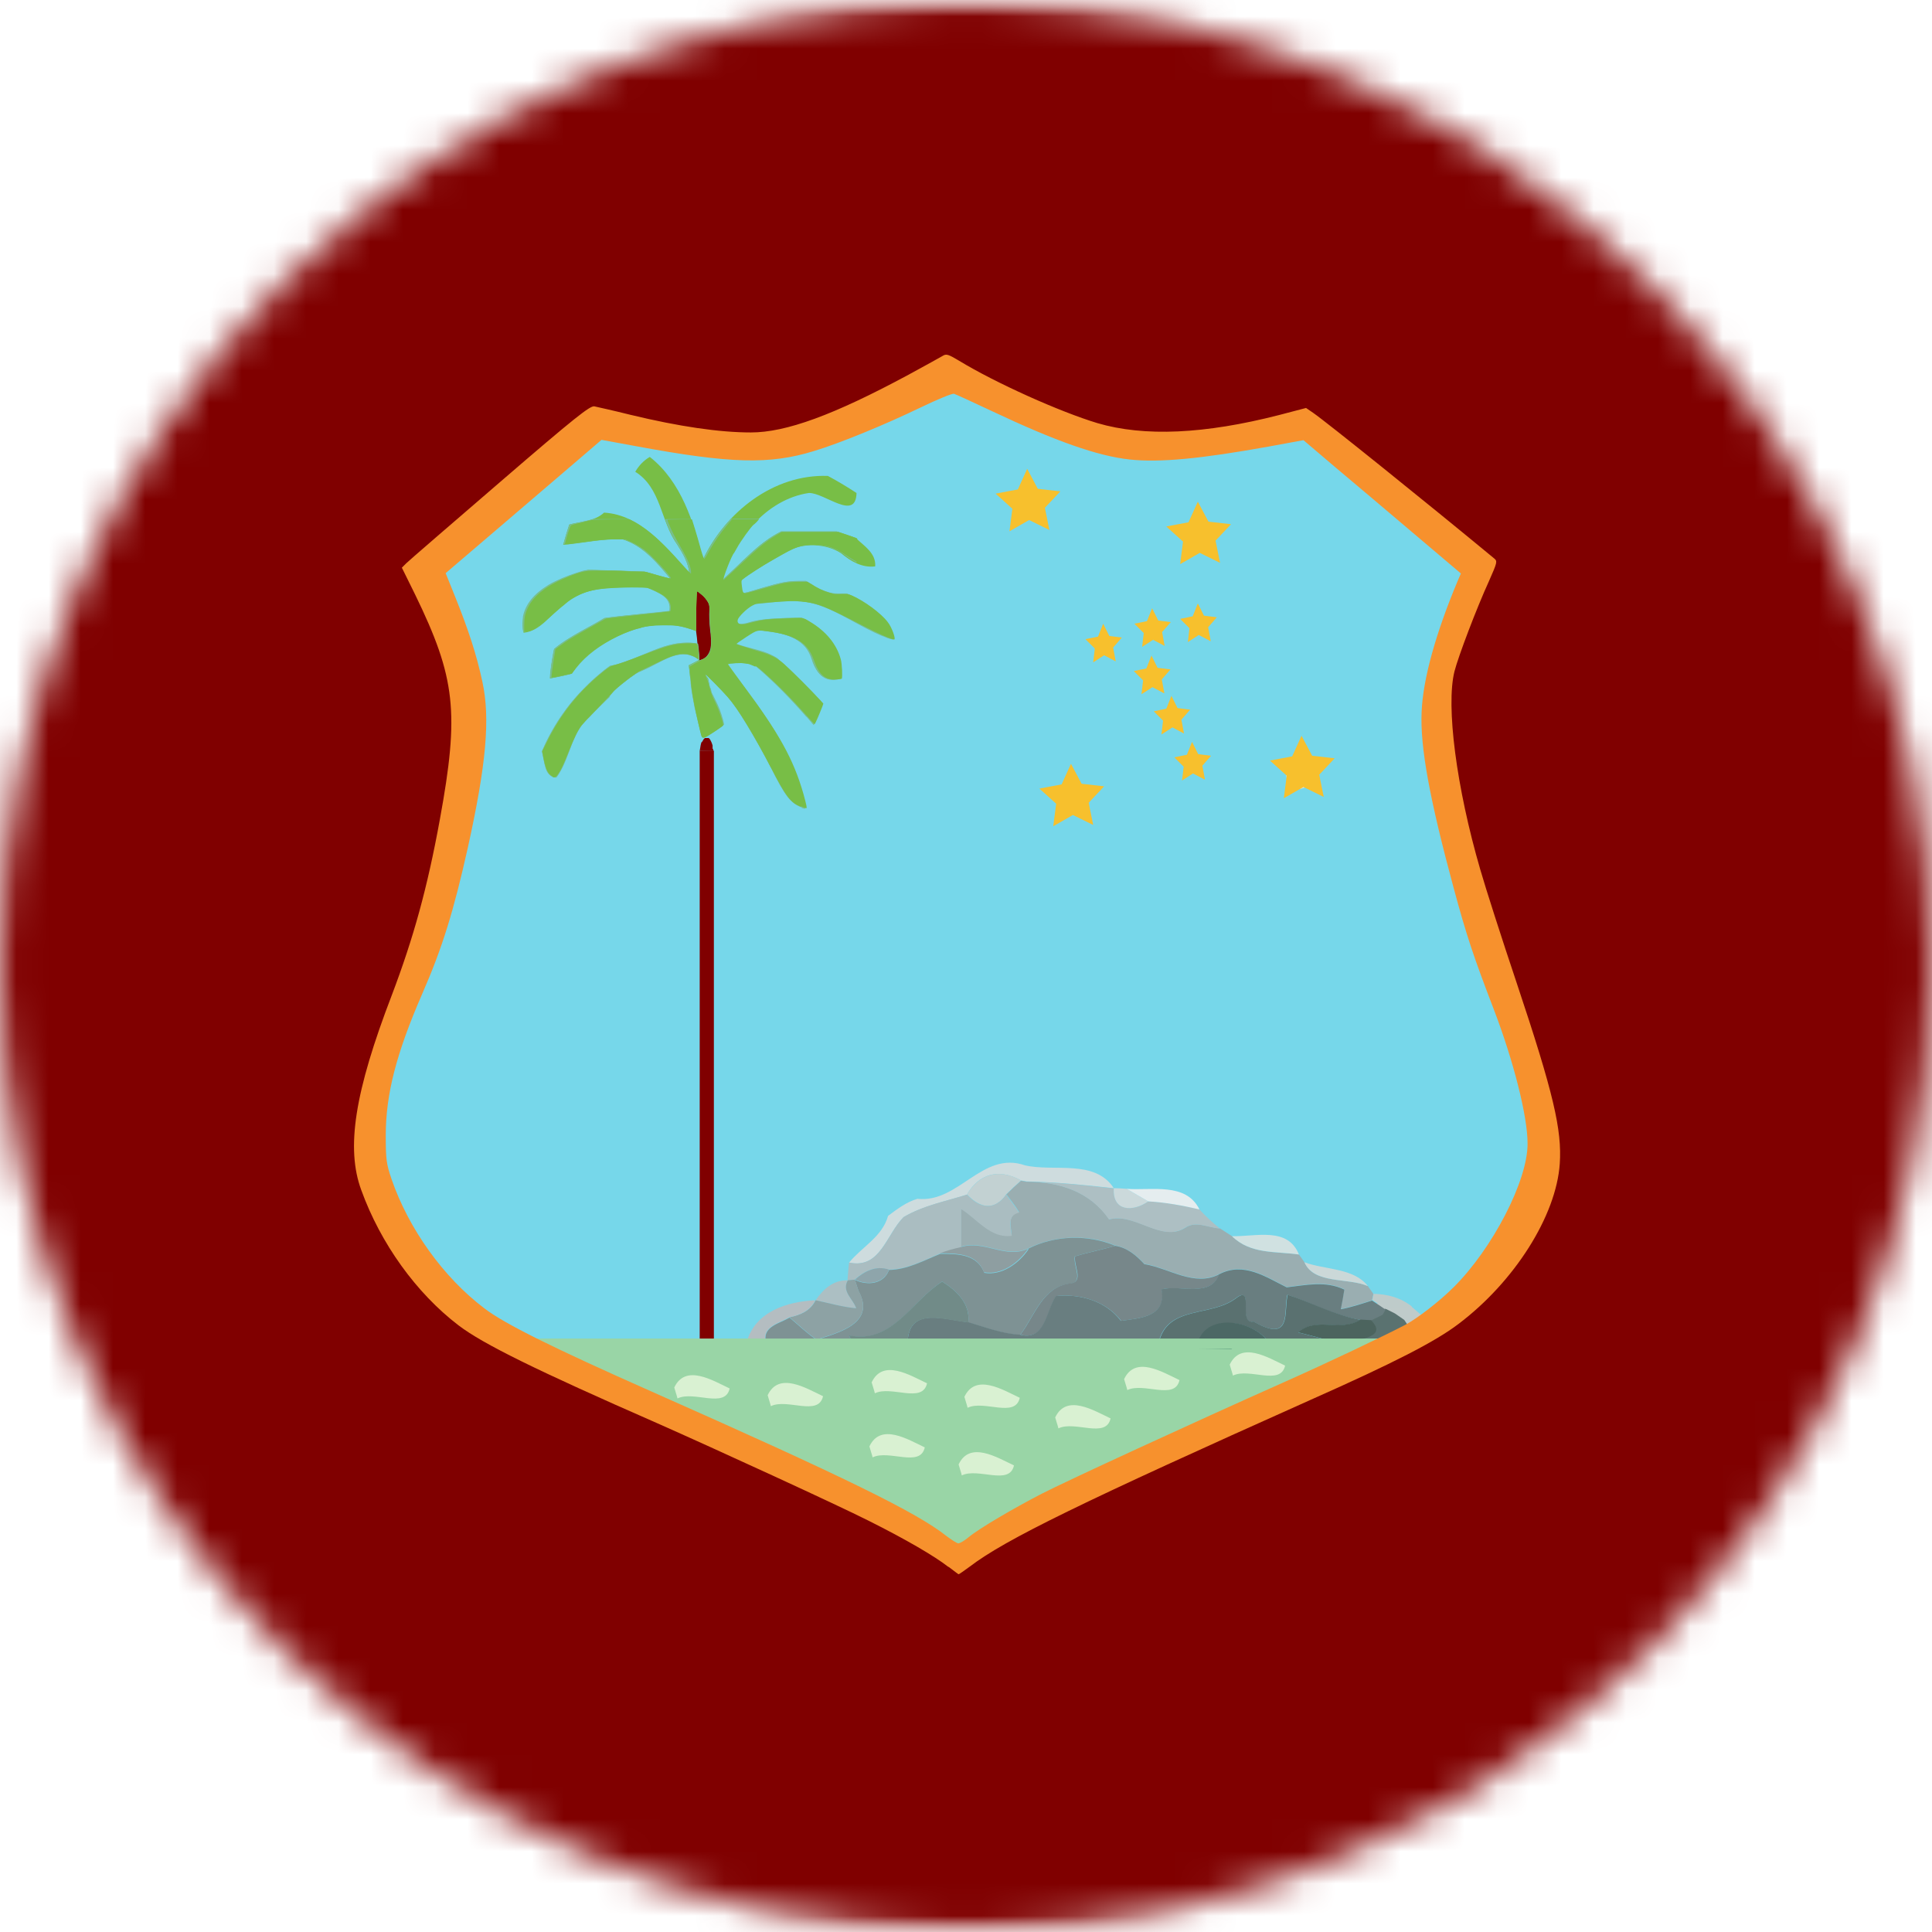 <svg width="60" height="60" viewBox="0 0 60 60" fill="none" xmlns="http://www.w3.org/2000/svg">
<mask id="mask0_13628_11167" style="mask-type:luminance" maskUnits="userSpaceOnUse" x="0" y="0" width="60" height="60">
<path d="M30 60C46.569 60 60 46.569 60 30C60 13.431 46.569 0 30 0C13.431 0 0 13.431 0 30C0 46.569 13.431 60 30 60Z" fill="white"/>
</mask>
<g mask="url(#mask0_13628_11167)">
<mask id="mask1_13628_11167" style="mask-type:luminance" maskUnits="userSpaceOnUse" x="-10" y="0" width="80" height="60">
<path d="M70 0H-10V60H70V0Z" fill="white"/>
</mask>
<g mask="url(#mask1_13628_11167)">
<path fill-rule="evenodd" clip-rule="evenodd" d="M-10 0H70V66H-10V0Z" fill="#800000"/>
<path d="M15.88 41.39L12.15 37.55L11.7 33.48L13.28 28.62L14.3 25L14.41 22.97L14.18 21.16L13.62 19.35L13.39 17.65L15.42 15.62L18.47 13.02L20.84 13.58L23.67 13.81L26.16 13.13L29.44 11.66L30.46 12L35.21 13.7L38.49 13.59L40.64 12.91L45.5 17.32L46.06 17.66L44.82 20.71L44.48 22.74L45.61 27.37L47.31 32.68L48.1 35.62L47.31 37.88L44.71 41.04L43.58 41.83L16.23 42.06L15.89 41.38L15.88 41.39Z" fill="#76D7EA"/>
<path d="M30.18 48.28L33.86 46.2L36.66 44.92L40.26 43.48L42.74 42.12L44.1 41.64L16.77 41.8L19.73 43.16L23.49 44.76L28.92 47.56L30.2 48.28H30.18Z" fill="#99D5A6"/>
<path d="M16.55 41.34H15.5L12.52 38.58L12.64 37.68L14.52 37.72L16.55 41.33V41.34Z" fill="#76D7EA"/>
<path d="M43.79 40.54L44.21 40.9L42.93 41.6L42.82 41.57H42.35L42.48 40.59L42.99 40.4L43.78 40.53L43.79 40.54Z" fill="#BFCBCA"/>
<path d="M43.02 40.64L43.32 40.79L43.61 40.99L43.77 41.23L43.14 41.53L42.91 41.57H42.24L42.26 41.13L42.5 40.78L43.01 40.65L43.02 40.64Z" fill="#5A7270"/>
<path d="M19.73 14.65C19.84 14.46 19.99 14.3 20.18 14.19C21.16 14.96 21.55 16.23 21.83 17.38C22.52 15.92 24.01 14.72 25.71 14.78C26.01 14.94 26.31 15.12 26.6 15.31C26.58 16.2 25.61 15.3 25.12 15.31C23.78 15.51 22.79 16.77 22.43 18.02C23.02 17.5 23.53 16.87 24.25 16.51H25.98C26.18 16.57 26.38 16.63 26.58 16.71C26.84 16.96 27.21 17.18 27.18 17.59C26.77 17.64 26.42 17.43 26.12 17.18C25.66 16.88 24.93 16.84 24.45 17.13C23.97 17.41 23.47 17.67 23.03 18.01C22.73 18.27 22.52 18.63 22.38 19C22.73 18.81 23.09 18.51 23.51 18.73C23.16 18.8 22.42 19.52 23.19 19.37C23.27 19.42 23.42 19.51 23.5 19.56C23.27 19.7 23.05 19.84 22.83 20C23.27 20.18 23.78 20.2 24.17 20.48C23.93 20.57 23.7 20.64 23.45 20.7L23.28 20.63C23.09 20.56 21.47 20.48 21.99 21.07C22.01 21.16 22.04 21.34 22.06 21.43C21.97 21.77 22.52 22.7 21.87 22.48C21.93 21.93 21.68 21.47 21.43 21.02C21.42 20.93 21.4 20.75 21.39 20.66C21.47 20.62 21.62 20.54 21.7 20.5C22.35 20.36 21.96 19.51 22.03 19.01C22.09 18.69 21.87 18.5 21.63 18.34C21.63 18.65 21.63 19.28 21.62 19.6C20.61 19.17 19.58 19.48 18.7 20.01C18.33 20.25 17.98 20.53 17.76 20.92C17.53 20.98 17.31 21.03 17.08 21.07C17.1 20.76 17.15 20.46 17.21 20.16C17.68 19.76 18.25 19.52 18.78 19.2C19.45 19.1 20.13 19.06 20.8 18.98C20.88 18.54 20.42 18.4 20.1 18.25C19.24 18.25 18.18 18.14 17.5 18.8C17.09 19.08 16.79 19.6 16.26 19.65C16.04 18.48 17.32 17.94 18.26 17.7C18.84 17.72 19.42 17.73 20.01 17.75C20.28 17.82 20.54 17.91 20.82 17.97C20.41 17.47 19.97 16.95 19.34 16.75C18.72 16.72 18.11 16.87 17.49 16.92C17.55 16.71 17.61 16.5 17.68 16.29C18.05 16.19 18.47 16.19 18.76 15.92C19.91 15.99 20.69 17 21.41 17.81C21.38 17.48 21.21 17.19 21.03 16.91C20.51 16.19 20.54 15.14 19.71 14.64L19.73 14.65Z" fill="#78BE46"/>
<path d="M21.64 18.35C21.87 18.51 22.1 18.7 22.04 19.02C21.97 19.52 22.37 20.37 21.71 20.51C21.71 20.33 21.69 20.16 21.66 19.99C21.65 19.87 21.64 19.74 21.62 19.62C21.62 19.31 21.62 18.68 21.63 18.36L21.64 18.35Z" fill="#800000"/>
<path d="M23.15 19.38C23.71 19.17 24.31 19.21 24.9 19.18C25.63 19.51 26.26 20.23 26.1 21.08C25.58 21.23 25.33 20.88 25.21 20.43C24.97 19.7 24.1 19.63 23.46 19.56L23.15 19.37V19.38Z" fill="#77BF8E"/>
<path d="M18.94 20.68C19.87 20.51 20.69 19.8 21.67 19.99C21.69 20.16 21.71 20.34 21.72 20.51C21.21 20.07 20.63 20.5 20.14 20.74C20.05 20.78 19.88 20.86 19.79 20.9C19.38 20.98 18.93 21.17 18.93 21.65C18.72 21.85 18.51 22.05 18.31 22.27C17.73 22.75 17.71 23.57 17.28 24.15C16.9 24.14 16.91 23.62 16.83 23.34C17.28 22.27 18.01 21.36 18.94 20.68Z" fill="#80C192"/>
<path d="M39.97 24.33C40 24.1 39.71 23.47 40.12 23.55C40.13 23.89 40.08 24.33 40.57 24.17C41.01 24.28 40.57 23.73 40.57 23.54C41.14 23.38 40.95 23.99 40.95 24.34C40.62 24.35 40.19 24.73 39.97 24.34V24.33Z" fill="#F3E4C1"/>
<path d="M40.12 23.55C40.23 23.55 40.46 23.54 40.57 23.53C40.57 23.72 41.01 24.27 40.57 24.16C40.08 24.32 40.14 23.88 40.12 23.54V23.55Z" fill="#EBD197"/>
<path d="M33.19 24.39C33.68 24.23 33.84 24.81 33.77 25.18C33.49 25.19 33.21 25.19 32.93 25.18C32.93 24.89 32.89 24.55 33.18 24.39H33.19Z" fill="#EBD0A5"/>
<path d="M21.85 25.39L22.04 25.41C22.04 25.82 22.04 26.22 22.04 26.63C22.04 27.86 22.03 29.1 22.04 30.33C22.04 30.74 22.04 31.15 22.04 31.56H21.84C21.83 29.5 21.84 27.44 21.85 25.38V25.39Z" fill="#CA7977"/>
<path d="M21.83 31.57H22.03C22.03 32.48 22.03 33.4 21.86 34.3C21.84 33.59 21.83 32.89 21.82 32.19V31.57H21.83Z" fill="#AE7972"/>
<path d="M28.49 37.23C29.78 37.37 30.5 35.73 31.83 36.19C32.72 36.4 34 35.99 34.59 36.9C33.69 36.8 32.78 36.71 31.88 36.69L31.71 36.66C30.99 36.26 30.38 36.48 30.03 37.1C29.37 37.31 28.67 37.44 28.06 37.8C27.52 38.34 27.34 39.42 26.37 39.21C26.77 38.72 27.4 38.41 27.58 37.76C27.86 37.55 28.15 37.33 28.49 37.23Z" fill="#CEDCDE"/>
<path d="M30.03 37.1C30.39 36.48 31 36.26 31.71 36.66C31.55 36.8 31.4 36.94 31.25 37.09C30.89 37.61 30.44 37.53 30.03 37.09V37.1Z" fill="#C2D1D2"/>
<path d="M31.25 37.1C31.4 36.95 31.55 36.81 31.71 36.67L31.88 36.7C32.91 36.7 33.86 37.01 34.45 37.87C35.25 37.65 36.08 38.59 36.81 38.13C37.14 37.9 37.53 38.13 37.89 38.15C37.98 38.21 38.17 38.33 38.26 38.39C38.84 38.96 39.61 38.86 40.34 38.96C40.38 39.02 40.47 39.14 40.51 39.2C40.8 39.89 41.85 39.67 42.48 39.94C42.52 40 42.61 40.12 42.65 40.18L42.61 40.38C42.29 40.48 41.97 40.59 41.64 40.65C41.68 40.45 41.71 40.25 41.75 40.04C41.17 39.76 40.56 39.9 39.96 39.97C39.31 39.65 38.64 39.17 37.87 39.56C37.09 39.97 36.3 39.37 35.54 39.25C35.29 38.98 35.01 38.75 34.64 38.68C33.79 38.32 32.76 38.36 31.93 38.77C31.22 39.1 30.57 38.49 29.84 38.72V37.53C30.35 37.84 30.76 38.45 31.42 38.36C31.4 38.08 31.27 37.72 31.65 37.64C31.53 37.44 31.38 37.26 31.25 37.08V37.1Z" fill="#9AAEB1"/>
<path d="M31.88 36.7C32.79 36.71 33.69 36.81 34.59 36.91C34.55 37.63 35.19 37.64 35.66 37.31C36.2 37.34 36.72 37.44 37.25 37.56C37.44 37.77 37.66 37.97 37.88 38.15C37.52 38.13 37.13 37.9 36.8 38.13C36.06 38.6 35.24 37.65 34.44 37.87C33.85 37.01 32.9 36.7 31.87 36.7H31.88Z" fill="#ADBFC3"/>
<path d="M34.59 36.9C34.69 36.9 34.89 36.91 34.99 36.92C35.21 37.05 35.44 37.18 35.66 37.31C35.18 37.64 34.55 37.63 34.59 36.91V36.9Z" fill="#CBD9DB"/>
<path d="M34.99 36.92C35.77 36.98 36.83 36.71 37.25 37.56C36.73 37.44 36.2 37.34 35.66 37.31C35.44 37.18 35.21 37.05 34.99 36.92Z" fill="#E5EDEF"/>
<path d="M28.06 37.8C28.66 37.44 29.36 37.31 30.03 37.1C30.43 37.53 30.88 37.61 31.25 37.1C31.38 37.29 31.53 37.47 31.65 37.66C31.27 37.74 31.39 38.1 31.42 38.38C30.76 38.47 30.35 37.86 29.85 37.55V38.74C29.62 38.79 29.4 38.85 29.19 38.93C28.68 39.15 28.18 39.42 27.6 39.43C27.2 39.29 26.83 39.48 26.54 39.74L26.32 39.76C26.33 39.62 26.35 39.35 26.37 39.21C27.34 39.42 27.52 38.35 28.06 37.8Z" fill="#AABDC1"/>
<path d="M31.93 38.78C32.76 38.36 33.78 38.33 34.64 38.69C34.22 38.81 33.79 38.89 33.38 39.02C33.32 39.31 33.68 39.83 33.21 39.87C32.37 39.98 32.13 40.86 31.68 41.46C31.13 41.43 30.6 41.23 30.07 41.07C30.14 40.49 29.71 40.08 29.26 39.8C28.3 40.42 27.7 41.76 26.37 41.48L26.56 41.87C25.44 41.86 24.3 41.92 23.19 41.69C23.34 41.68 23.63 41.65 23.78 41.64C23.7 41.19 24.22 41.1 24.52 40.92C24.8 41.15 25.06 41.41 25.36 41.61C26.02 41.39 27.22 41.11 26.66 40.09C26.63 40.01 26.58 39.83 26.55 39.75C26.94 39.93 27.44 39.89 27.61 39.44C28.18 39.43 28.68 39.15 29.2 38.94C29.74 38.94 30.34 38.94 30.57 39.53C31.11 39.62 31.64 39.24 31.94 38.8L31.93 38.78Z" fill="#7E9294"/>
<path d="M38.26 38.39C39.01 38.41 39.99 38.09 40.34 38.96C39.61 38.85 38.84 38.96 38.26 38.39Z" fill="#D0E1E1"/>
<path d="M29.84 38.73C30.57 38.5 31.22 39.11 31.93 38.78C31.63 39.22 31.1 39.61 30.56 39.51C30.33 38.92 29.73 38.93 29.19 38.92C29.4 38.84 29.62 38.78 29.84 38.73Z" fill="#8E9EA1"/>
<path d="M33.38 39.02C33.8 38.89 34.23 38.81 34.64 38.69C35.01 38.75 35.29 38.99 35.54 39.26C36.3 39.38 37.1 39.98 37.87 39.57C37.59 40.31 36.69 39.9 36.08 40.04C36.23 40.89 35.45 40.93 34.82 41.02C34.35 40.41 33.55 40.17 32.8 40.25C32.49 40.73 32.47 41.65 31.69 41.45C32.14 40.85 32.38 39.97 33.22 39.86C33.69 39.82 33.33 39.3 33.39 39.01L33.38 39.02Z" fill="#77878A"/>
<path d="M40.51 39.2C41.15 39.44 42.04 39.37 42.48 39.94C41.86 39.67 40.81 39.89 40.51 39.2Z" fill="#CBD8D8"/>
<path d="M26.55 39.74C26.84 39.48 27.21 39.29 27.61 39.43C27.44 39.88 26.94 39.92 26.55 39.74Z" fill="#8EA5AB"/>
<path d="M37.87 39.57C38.63 39.18 39.31 39.66 39.96 39.98C40.56 39.91 41.17 39.77 41.75 40.05C41.72 40.25 41.68 40.46 41.64 40.66C41.97 40.6 42.29 40.49 42.61 40.39C42.72 40.46 42.93 40.6 43.03 40.67L42.94 40.83C42.85 40.88 42.66 40.97 42.57 41.01L42.24 40.99C41.44 40.85 40.72 40.46 39.98 40.21C39.85 40.73 40.14 41.73 38.92 41.04C38.41 41.15 38.99 39.84 38.36 40.33C37.58 40.9 36.29 40.54 35.99 41.65C34.42 41.67 32.85 41.65 31.29 41.65C30.25 41.63 29.22 41.69 28.19 41.63C28.26 40.56 29.39 41 30.07 41.06C30.6 41.22 31.13 41.42 31.68 41.45C32.46 41.65 32.48 40.72 32.79 40.25C33.55 40.17 34.35 40.41 34.81 41.02C35.45 40.93 36.22 40.89 36.07 40.04C36.69 39.89 37.59 40.31 37.86 39.57H37.87Z" fill="#697E80"/>
<path d="M25.33 40.38C25.57 40.03 25.88 39.75 26.33 39.76C26.13 40.11 26.49 40.33 26.59 40.63C26.16 40.59 25.75 40.47 25.33 40.38Z" fill="#ACBFC3"/>
<path d="M26.33 39.76L26.55 39.74C26.58 39.83 26.63 40 26.66 40.08C27.22 41.1 26.03 41.38 25.36 41.6C25.06 41.4 24.8 41.14 24.52 40.91C24.86 40.84 25.17 40.71 25.33 40.38C25.75 40.47 26.16 40.59 26.59 40.63C26.49 40.33 26.13 40.11 26.33 39.76Z" fill="#8DA2A4"/>
<path d="M26.37 41.47C27.7 41.75 28.3 40.41 29.26 39.8C29.71 40.08 30.14 40.49 30.07 41.07C29.38 41.01 28.25 40.57 28.19 41.64C29.22 41.7 30.26 41.64 31.29 41.66V41.86C30.73 41.86 30.18 41.87 29.62 41.88H29.45C28.48 41.86 27.52 41.87 26.55 41.86L26.36 41.46L26.37 41.47Z" fill="#718B88"/>
<path d="M38.37 40.33C38.99 39.84 38.42 41.14 38.93 41.04C40.14 41.73 39.86 40.74 39.99 40.21C40.73 40.45 41.45 40.84 42.25 40.99C41.63 41.39 40.88 40.89 40.32 41.38C40.62 41.46 40.92 41.53 41.22 41.62C40.6 41.62 39.99 41.65 39.37 41.64C38.87 41.01 37.54 40.8 37.22 41.65C36.81 41.65 36.41 41.66 36 41.65C36.3 40.54 37.6 40.9 38.37 40.33Z" fill="#5A7170"/>
<path d="M42.65 40.18C43.09 40.19 43.51 40.3 43.85 40.58C43.58 40.6 43.31 40.63 43.04 40.65C42.94 40.58 42.72 40.44 42.62 40.37L42.66 40.17L42.65 40.18Z" fill="#BECBCA"/>
<path d="M23.19 41.68C23.45 40.73 24.45 40.42 25.32 40.38C25.16 40.71 24.85 40.84 24.51 40.91C24.21 41.09 23.69 41.19 23.77 41.63C23.62 41.64 23.33 41.66 23.18 41.68H23.19Z" fill="#B4BDC1"/>
<path d="M37.21 41.64C37.53 40.78 38.86 41 39.36 41.63C39.08 41.64 38.8 41.66 38.52 41.68C38.08 41.67 37.64 41.66 37.2 41.64H37.21Z" fill="#4C6865"/>
<path d="M40.32 41.37C40.88 40.88 41.63 41.38 42.25 40.98L42.58 41C42.99 41.42 42.54 41.52 42.16 41.63C41.85 41.63 41.54 41.63 41.23 41.62C40.93 41.53 40.63 41.46 40.33 41.38L40.32 41.37Z" fill="#4C645E"/>
<path d="M31.29 41.65C32.86 41.64 34.42 41.65 35.99 41.65C36.4 41.65 36.8 41.65 37.21 41.65C37.65 41.66 38.09 41.67 38.53 41.68C38.46 41.73 38.31 41.84 38.24 41.9C37.43 41.88 36.61 41.87 35.8 41.87C34.3 41.85 32.8 41.87 31.3 41.87V41.67L31.29 41.65Z" fill="#68A787"/>
<path d="M23.84 43.33C24.19 42.59 25.03 43.11 25.56 43.36C25.42 44 24.45 43.42 23.94 43.67C23.92 43.58 23.86 43.41 23.84 43.33Z" fill="#D9F1D2"/>
<path fill-rule="evenodd" clip-rule="evenodd" d="M32.59 16.46L31.96 16.15L31.35 16.5L31.44 15.8L30.92 15.33L31.61 15.2L31.9 14.56L32.23 15.18L32.93 15.26L32.45 15.77L32.59 16.46ZM37.89 17.48L37.26 17.17L36.65 17.52L36.74 16.82L36.22 16.35L36.91 16.22L37.2 15.58L37.53 16.2L38.23 16.28L37.75 16.79L37.89 17.48ZM41.11 24.75L40.48 24.44L39.87 24.79L39.96 24.09L39.44 23.62L40.13 23.49L40.42 22.85L40.75 23.47L41.45 23.55L40.97 24.06L41.11 24.75ZM33.95 25.62L33.32 25.31L32.71 25.66L32.8 24.96L32.28 24.49L32.97 24.36L33.26 23.72L33.59 24.34L34.29 24.42L33.81 24.93L33.95 25.62ZM37.59 19.91L37.23 19.72L36.89 19.94L36.94 19.51L36.65 19.22L37.04 19.14L37.2 18.74L37.39 19.12L37.79 19.17L37.52 19.48L37.6 19.91H37.59ZM36.17 20.06L35.81 19.87L35.47 20.09L35.52 19.66L35.23 19.37L35.62 19.29L35.78 18.89L35.97 19.27L36.36 19.32L36.09 19.63L36.17 20.06ZM36.15 21.53L35.79 21.34L35.45 21.56L35.5 21.13L35.21 20.84L35.6 20.76L35.76 20.36L35.95 20.74L36.35 20.79L36.08 21.1L36.16 21.53H36.15ZM36.77 22.78L36.41 22.59L36.07 22.81L36.12 22.38L35.83 22.09L36.22 22.01L36.38 21.61L36.57 21.99L36.96 22.04L36.69 22.35L36.77 22.78ZM37.41 24.21L37.05 24.02L36.71 24.24L36.76 23.81L36.47 23.52L36.86 23.44L37.02 23.04L37.21 23.42L37.61 23.47L37.34 23.78L37.42 24.2L37.41 24.21ZM34.65 20.54L34.29 20.35L33.95 20.57L34 20.14L33.71 19.85L34.1 19.77L34.26 19.37L34.45 19.75L34.84 19.8L34.57 20.11L34.65 20.54Z" fill="#F7C02D"/>
<path fill-rule="evenodd" clip-rule="evenodd" d="M21.87 33.91C21.85 33.44 21.83 32.1 21.84 31.84V31.58H22.03V31.96C22.03 32.67 22 33.25 21.93 33.79C21.88 34.2 21.88 34.21 21.86 33.92L21.87 33.91Z" fill="#CA7978"/>
<path fill-rule="evenodd" clip-rule="evenodd" d="M24.91 25.08C24.55 24.95 24.38 24.73 23.92 23.8C23.65 23.26 23.04 22.22 22.8 21.88C22.61 21.62 22.38 21.38 22.08 21.1C21.99 21.02 21.9 20.92 21.88 20.89C21.78 20.69 22.14 20.56 22.79 20.57C23.03 20.57 23.02 20.58 22.75 20.6C22.64 20.6 22.56 20.62 22.56 20.63C22.56 20.64 22.69 20.81 22.85 21.02C23.88 22.34 24.41 23.2 24.75 24.15C24.85 24.43 25.03 25.05 25.01 25.09C25.01 25.12 24.99 25.12 24.89 25.09L24.91 25.08ZM25.04 22.26C24.6 21.75 24.05 21.19 23.61 20.81C23.46 20.69 23.44 20.65 23.47 20.64C23.68 20.56 24.11 20.44 24.14 20.46C24.26 20.51 25.07 21.3 25.42 21.7L25.55 21.85L25.44 22.13C25.38 22.28 25.32 22.43 25.3 22.46L25.27 22.52L25.05 22.26H25.04ZM21.8 22.89C21.8 22.89 21.75 22.68 21.69 22.46C21.56 21.94 21.49 21.53 21.47 21.29V21.1L21.61 21.41C21.79 21.77 21.85 21.98 21.87 22.29V22.51L21.95 22.52C22.06 22.54 22.09 22.53 22.15 22.47C22.2 22.42 22.21 22.4 22.2 22.3C22.18 22.15 22.18 22.11 22.12 21.85C22.09 21.73 22.07 21.59 22.08 21.55C22.08 21.48 22.1 21.49 22.21 21.72C22.33 21.96 22.39 22.12 22.46 22.37L22.49 22.5L22.27 22.66C21.97 22.87 21.83 22.94 21.8 22.87V22.89ZM27.55 19.81C27.28 19.71 27.05 19.6 26.59 19.35C25.85 18.94 25.55 18.81 25.16 18.72C24.87 18.65 24.42 18.65 23.86 18.72C23.53 18.76 23.47 18.76 23.4 18.73C23.3 18.69 23.14 18.67 23.13 18.69C23.13 18.69 23.08 18.71 23.03 18.71C22.94 18.71 22.55 18.89 22.48 18.96C22.44 19 22.39 19.02 22.39 19C22.39 19 22.41 18.96 22.42 18.92C22.44 18.88 22.45 18.85 22.44 18.83C22.44 18.82 22.44 18.81 22.44 18.8C22.45 18.8 22.5 18.73 22.54 18.65C22.66 18.45 22.8 18.26 22.9 18.16L22.99 18.07V18.22C23.03 18.47 22.99 18.46 23.56 18.29C24.23 18.09 24.44 18.05 24.78 18.05H25.05L25.18 18.14C25.52 18.38 25.95 18.5 26.21 18.44C26.29 18.42 26.31 18.43 26.57 18.56C27.04 18.8 27.47 19.16 27.62 19.43C27.69 19.55 27.77 19.8 27.75 19.85C27.75 19.87 27.7 19.86 27.54 19.81H27.55Z" fill="#78BE8D"/>
<path fill-rule="evenodd" clip-rule="evenodd" d="M34.75 41.86C31.36 41.85 31.33 41.85 31.33 41.76C31.33 41.67 31.36 41.67 34.91 41.67H38.49L38.36 41.78C38.29 41.84 38.22 41.88 38.21 41.88C38.2 41.88 36.65 41.87 34.76 41.86H34.75Z" fill="#99D5A6"/>
<path fill-rule="evenodd" clip-rule="evenodd" d="M16.5 41.57H43.49V41.88H16.5V41.57Z" fill="#99D5A6"/>
<path fill-rule="evenodd" clip-rule="evenodd" d="M21.73 32.44V23.31H22.17V41.57H21.73V32.44Z" fill="#800000"/>
<path fill-rule="evenodd" clip-rule="evenodd" d="M21.73 23.32C21.75 23.2 21.76 23.14 21.76 23.14L21.78 23.06L21.81 23.03L21.85 22.96L21.89 22.92H21.95H22.01L22.04 22.95L22.07 23L22.09 23.04L22.11 23.09L22.13 23.15V23.25L22.15 23.27V23.32L21.73 23.31V23.32Z" fill="#800000"/>
<path fill-rule="evenodd" clip-rule="evenodd" d="M29.45 48.66C29.03 48.33 28.12 47.8 26.98 47.23C25.99 46.73 22.22 45 20.39 44.19C16.67 42.56 15 41.74 14.24 41.16C12.93 40.16 11.82 38.62 11.22 36.96C10.74 35.66 11.01 33.92 12.17 30.9C12.84 29.13 13.27 27.59 13.66 25.45C14.27 22.12 14.15 21.05 12.89 18.46L12.48 17.63L12.62 17.49C12.7 17.41 14.01 16.28 15.53 14.97C17.85 12.97 18.33 12.59 18.46 12.62C18.55 12.64 19.05 12.75 19.57 12.88C21.1 13.25 22.35 13.43 23.32 13.43C24.41 13.43 25.89 12.89 28.21 11.64C28.73 11.36 29.21 11.09 29.28 11.05C29.39 10.98 29.46 11.01 29.78 11.2C30.93 11.9 32.92 12.79 34.08 13.14C35.54 13.57 37.42 13.48 39.72 12.89L40.56 12.67L40.78 12.82C41.2 13.11 44.27 15.58 46.4 17.34C46.51 17.43 46.5 17.46 46.24 18.05C45.86 18.88 45.29 20.38 45.17 20.85C44.9 21.92 45.23 24.46 45.97 27C46.13 27.56 46.64 29.15 47.1 30.52C48.25 33.96 48.51 35.09 48.44 36.14C48.33 37.76 47.03 39.81 45.29 41.12C44.58 41.66 43.3 42.32 40.71 43.47C33.6 46.65 31.22 47.81 30.12 48.65C29.94 48.78 29.79 48.89 29.77 48.89C29.76 48.89 29.62 48.78 29.46 48.66H29.45ZM30.08 47.74C30.42 47.46 31.48 46.84 32.35 46.39C33.13 45.99 37.08 44.17 39.82 42.95C41.24 42.32 43 41.48 43.65 41.14C44.01 40.95 44.71 40.41 45.14 39.98C46.35 38.78 47.45 36.66 47.44 35.51C47.44 34.66 47 32.94 46.4 31.37C45.76 29.7 45.55 29.08 45.14 27.56C44.4 24.82 44.1 23.2 44.15 22.11C44.19 21.09 44.59 19.66 45.27 18.04L45.37 17.81L43.93 16.59C43.14 15.92 42.03 14.98 41.48 14.52L40.48 13.67L39.39 13.87C37.28 14.25 36.01 14.37 35.08 14.27C34.08 14.16 32.78 13.7 30.81 12.77C30.22 12.49 29.69 12.25 29.63 12.23C29.58 12.21 29.12 12.4 28.6 12.65C27.46 13.2 26.07 13.77 25.27 14.01C23.9 14.43 22.69 14.4 19.77 13.86L18.68 13.66L17.84 14.38C17.38 14.77 16.29 15.71 15.42 16.45L13.84 17.8L14.15 18.57C14.55 19.57 14.8 20.33 14.98 21.17C15.23 22.31 15.1 23.74 14.53 26.32C14.09 28.29 13.74 29.43 13.11 30.87C12.31 32.71 11.98 33.98 11.98 35.26C11.98 36.01 12 36.15 12.16 36.62C12.69 38.16 13.77 39.67 15.04 40.63C15.66 41.11 17.2 41.87 20.2 43.2C26.25 45.88 28.47 46.97 29.39 47.7C29.55 47.82 29.72 47.93 29.76 47.93C29.81 47.93 29.95 47.85 30.08 47.74Z" fill="#F7912D"/>
<path d="M29.95 43.38C30.3 42.64 31.14 43.16 31.67 43.41C31.53 44.05 30.56 43.47 30.05 43.72C30.03 43.63 29.97 43.46 29.95 43.38ZM29.77 45.48C30.12 44.74 30.96 45.26 31.49 45.51C31.35 46.15 30.38 45.57 29.87 45.82C29.85 45.73 29.79 45.56 29.77 45.48ZM27 44.92C27.35 44.18 28.19 44.7 28.72 44.95C28.58 45.59 27.61 45.01 27.1 45.26C27.08 45.17 27.02 45 27 44.92ZM27.07 42.93C27.42 42.19 28.26 42.71 28.79 42.96C28.65 43.6 27.68 43.02 27.17 43.27C27.15 43.18 27.09 43.01 27.07 42.93ZM20.94 43.09C21.29 42.35 22.13 42.87 22.66 43.12C22.52 43.76 21.55 43.18 21.04 43.43C21.02 43.34 20.96 43.17 20.94 43.09ZM32.77 44.02C33.12 43.28 33.96 43.8 34.49 44.05C34.35 44.69 33.38 44.11 32.87 44.36C32.85 44.27 32.79 44.1 32.77 44.02ZM34.91 42.83C35.26 42.09 36.1 42.61 36.63 42.86C36.49 43.5 35.52 42.92 35.01 43.17C34.99 43.08 34.93 42.91 34.91 42.83ZM38.19 42.38C38.54 41.64 39.38 42.16 39.91 42.41C39.77 43.05 38.8 42.47 38.29 42.72C38.27 42.63 38.21 42.46 38.19 42.38Z" fill="#D9F1D2"/>
<path d="M22.4 22.44L22.23 21.83L22.11 21.53L22.07 21.37L21.53 20.95H21.46L21.49 21.34L21.68 21.98L21.89 22.66L22.42 22.44H22.4Z" fill="#78BE8D"/>
<path d="M22.96 18.38L23 18.14L22.98 17.93L22.35 18.37L22.42 18.94L23 18.73L22.96 18.37V18.38Z" fill="#77BF8E"/>
<path d="M19.85 20.85L19.53 21.07L19.08 21.43L18.87 21.69L18.64 21.62L18.87 21.16L19.33 20.89L19.84 20.86L19.85 20.85Z" fill="#77BF8F"/>
<path fill-rule="evenodd" clip-rule="evenodd" d="M18.75 21.64L18.65 21.61L18.76 21.38L18.87 21.15L19.1 21.02L19.33 20.89H19.56C19.69 20.87 19.8 20.86 19.81 20.86C19.82 20.86 19.77 20.9 19.68 20.96C19.6 21.01 19.43 21.14 19.3 21.24C19.1 21.4 19.06 21.44 18.98 21.53C18.93 21.59 18.89 21.65 18.88 21.66C18.87 21.68 18.86 21.68 18.74 21.64H18.75Z" fill="#78BE8D"/>
<path fill-rule="evenodd" clip-rule="evenodd" d="M18.75 21.64C18.7 21.62 18.65 21.61 18.65 21.61C18.65 21.61 18.7 21.5 18.76 21.38L18.87 21.15L19.1 21.02L19.33 20.89H19.54C19.62 20.87 19.71 20.87 19.79 20.86C19.83 20.86 19.83 20.86 19.82 20.87C19.69 20.95 19.47 21.11 19.3 21.25C19.09 21.42 19.03 21.48 18.93 21.62C18.91 21.65 18.88 21.68 18.87 21.68C18.87 21.68 18.81 21.67 18.76 21.65L18.75 21.64Z" fill="#78BE8D"/>
<path fill-rule="evenodd" clip-rule="evenodd" d="M18.76 21.64C18.76 21.64 18.69 21.62 18.66 21.61C18.66 21.61 18.71 21.5 18.77 21.38L18.88 21.15L19.12 21.01L19.36 20.87H19.6C19.73 20.85 19.84 20.85 19.84 20.85C19.84 20.85 19.8 20.89 19.74 20.93C19.6 21.02 19.51 21.09 19.31 21.25C19.11 21.41 19.06 21.46 18.96 21.59C18.92 21.64 18.89 21.68 18.88 21.68C18.84 21.68 18.81 21.66 18.77 21.65L18.76 21.64Z" fill="#78BE8D"/>
<path fill-rule="evenodd" clip-rule="evenodd" d="M17.19 24.13C17.13 24.12 17.09 24.09 17.04 24.03C16.97 23.95 16.93 23.84 16.87 23.52L16.83 23.33L16.87 23.24C17.02 22.9 17.24 22.5 17.47 22.18C17.69 21.86 17.89 21.63 18.19 21.33C18.43 21.09 18.55 20.99 18.78 20.8L18.94 20.68L19.05 20.66C19.23 20.62 19.53 20.51 19.95 20.34C20.17 20.25 20.42 20.15 20.5 20.12C20.66 20.06 20.89 20 21.04 19.98C21.2 19.96 21.43 19.95 21.56 19.97C21.62 19.97 21.67 19.99 21.68 19.99C21.69 20 21.73 20.5 21.72 20.49C21.72 20.49 21.68 20.46 21.64 20.44C21.47 20.33 21.27 20.29 21.04 20.34C20.87 20.37 20.72 20.44 20.34 20.63C20.24 20.68 20.09 20.76 20.02 20.79C19.9 20.85 19.88 20.85 19.81 20.85C19.77 20.85 19.65 20.85 19.55 20.86H19.36L19.13 21L18.9 21.13L18.78 21.36C18.72 21.49 18.66 21.59 18.66 21.6C18.66 21.6 18.71 21.62 18.77 21.64C18.83 21.66 18.88 21.67 18.88 21.67C18.88 21.67 18.72 21.84 18.52 22.04C18.29 22.27 18.13 22.44 18.08 22.5C17.94 22.69 17.85 22.87 17.66 23.36C17.52 23.74 17.45 23.87 17.34 24.05C17.28 24.14 17.28 24.14 17.2 24.12L17.19 24.13Z" fill="#78BE8D"/>
<path fill-rule="evenodd" clip-rule="evenodd" d="M23.93 23.82C23.75 23.47 23.46 22.94 23.18 22.48C22.8 21.86 22.67 21.69 22.18 21.2C22.03 21.05 21.9 20.92 21.9 20.93C21.9 20.93 21.94 21 21.96 21.04C21.98 21.07 22 21.12 22.04 21.3C22.08 21.51 22.09 21.53 22.14 21.63C22.22 21.78 22.31 21.98 22.35 22.1C22.39 22.2 22.47 22.48 22.47 22.51C22.47 22.51 22.45 22.53 22.43 22.55C22.14 22.75 22.05 22.81 21.96 22.85C21.85 22.91 21.81 22.91 21.79 22.87C21.77 22.81 21.64 22.28 21.57 21.97C21.52 21.71 21.46 21.38 21.45 21.23C21.45 21.15 21.41 20.81 21.4 20.71V20.66L21.56 20.58C21.65 20.54 21.75 20.49 21.77 20.49C21.84 20.47 21.93 20.41 21.97 20.35C22.09 20.19 22.11 19.99 22.05 19.52C22.03 19.32 22.02 19.13 22.03 18.93C22.03 18.85 22.03 18.82 22.02 18.77C21.99 18.69 21.92 18.59 21.84 18.51C21.77 18.44 21.65 18.35 21.63 18.35C21.63 18.35 21.63 18.63 21.62 18.97C21.62 19.31 21.62 19.59 21.61 19.59C21.61 19.59 21.56 19.58 21.51 19.56C20.86 19.32 20.15 19.35 19.38 19.67C18.9 19.87 18.46 20.14 18.13 20.46C17.99 20.6 17.91 20.69 17.81 20.83C17.78 20.88 17.74 20.92 17.73 20.93C17.67 20.95 17.39 21.01 17.27 21.03C17.19 21.04 17.12 21.06 17.1 21.06H17.08V20.97C17.1 20.74 17.19 20.17 17.21 20.15C17.39 19.99 17.7 19.79 18.19 19.52C18.34 19.44 18.54 19.33 18.62 19.28L18.77 19.19L19.01 19.16C19.28 19.13 19.45 19.11 20.05 19.05C20.28 19.03 20.54 19 20.63 18.99L20.79 18.97V18.92C20.81 18.79 20.76 18.65 20.66 18.55C20.58 18.47 20.48 18.41 20.26 18.31L20.09 18.23H19.57C19.03 18.23 18.89 18.23 18.62 18.27C18.47 18.29 18.26 18.34 18.13 18.39C17.93 18.46 17.71 18.59 17.56 18.72C17.52 18.75 17.45 18.81 17.4 18.85C17.35 18.89 17.22 19 17.11 19.11C16.76 19.44 16.62 19.54 16.4 19.6C16.36 19.61 16.31 19.62 16.29 19.62C16.25 19.62 16.25 19.62 16.24 19.58C16.22 19.5 16.23 19.25 16.24 19.15C16.32 18.76 16.58 18.44 17.04 18.16C17.26 18.03 17.61 17.88 17.93 17.78C18.25 17.68 18.12 17.69 19.13 17.72L20.01 17.75L20.27 17.82C20.61 17.92 20.79 17.97 20.8 17.96C20.8 17.96 20.76 17.9 20.7 17.83C20.21 17.24 19.85 16.94 19.45 16.78C19.32 16.73 19.22 16.72 18.94 16.74C18.71 16.75 18.57 16.77 18.15 16.83C17.76 16.88 17.51 16.91 17.5 16.91C17.49 16.9 17.66 16.33 17.68 16.3C17.68 16.3 17.7 16.29 17.72 16.28C17.88 16.25 18.23 16.17 18.32 16.15L18.43 16.12H18.97H19.51L19.64 16.19C19.97 16.36 20.29 16.62 20.65 16.98C20.78 17.12 21.17 17.55 21.35 17.76C21.38 17.79 21.4 17.82 21.41 17.82C21.41 17.82 21.41 17.71 21.37 17.6C21.32 17.41 21.22 17.2 21.02 16.89C20.93 16.75 20.85 16.6 20.78 16.44C20.73 16.34 20.66 16.14 20.66 16.12C20.66 16.12 20.84 16.12 21.05 16.12H21.44V16.15C21.55 16.42 21.67 16.82 21.76 17.17C21.79 17.27 21.81 17.37 21.82 17.37C21.82 17.37 21.86 17.33 21.91 17.23C22.1 16.87 22.33 16.53 22.6 16.23L22.7 16.11H23.56L23.46 16.21C23.09 16.58 22.77 17.09 22.56 17.63C22.51 17.77 22.43 18.01 22.43 18.01C22.43 18.01 22.6 17.86 22.95 17.53C23.55 16.96 23.79 16.76 24.16 16.56L24.26 16.5H25.98L26.13 16.55C26.32 16.61 26.57 16.7 26.59 16.71C26.6 16.71 26.6 16.8 26.6 17.1V17.47L26.55 17.44C26.45 17.39 26.37 17.34 26.24 17.24C26.09 17.13 26.01 17.08 25.89 17.04C25.48 16.88 24.98 16.88 24.61 17.04C24.53 17.07 23.95 17.4 23.69 17.56C23.44 17.71 23.13 17.92 23.02 18.01L22.99 18.04L23.01 18.2C23.03 18.39 23.04 18.41 23.1 18.41C23.15 18.41 23.18 18.41 23.66 18.26C24.28 18.08 24.43 18.05 24.81 18.04H25.03L25.16 18.12C25.37 18.26 25.55 18.34 25.76 18.4C25.85 18.42 25.89 18.43 26.01 18.43C26.08 18.43 26.15 18.43 26.23 18.43H26.3L26.44 18.5L26.58 18.57V18.95C26.58 19.16 26.58 19.33 26.58 19.33C26.58 19.33 26.45 19.26 26.29 19.18C25.3 18.66 24.94 18.59 23.82 18.7C23.68 18.71 23.54 18.73 23.5 18.73C23.42 18.73 23.36 18.76 23.21 18.85C23.08 18.94 22.9 19.11 22.86 19.19C22.84 19.22 22.83 19.26 22.83 19.28C22.83 19.32 22.87 19.36 22.92 19.37C22.99 19.38 23.13 19.37 23.22 19.34C23.51 19.25 23.82 19.21 24.46 19.19H24.88L24.99 19.24C25.57 19.55 25.95 20.01 26.07 20.54C26.09 20.64 26.1 20.9 26.08 21.01V21.07L26.02 21.08C25.84 21.13 25.66 21.1 25.52 20.99C25.4 20.9 25.28 20.71 25.21 20.48C25.11 20.17 24.95 19.98 24.67 19.83C24.45 19.71 24.17 19.64 23.74 19.59C23.62 19.58 23.51 19.56 23.49 19.56C23.46 19.56 23.41 19.59 23.26 19.68C23.11 19.78 22.86 19.94 22.82 19.97C22.84 19.99 23.09 20.07 23.33 20.13C23.67 20.22 23.8 20.26 23.94 20.33C24.05 20.38 24.16 20.45 24.15 20.45C24.15 20.45 24.18 20.48 24.22 20.52C24.45 20.71 25.02 21.27 25.3 21.58L25.48 21.77L25.52 21.81L25.42 22.06C25.36 22.2 25.3 22.35 25.28 22.39L25.24 22.47L25.14 22.35C24.81 21.96 24.46 21.59 24.1 21.24C23.89 21.04 23.48 20.66 23.45 20.66C23.41 20.65 23.37 20.63 23.34 20.62C23.24 20.58 23.19 20.57 22.97 20.55C22.93 20.55 22.83 20.55 22.74 20.55C22.59 20.57 22.55 20.57 22.55 20.58C22.55 20.59 22.63 20.71 22.9 21.05C23.75 22.16 24.19 22.84 24.52 23.56C24.59 23.71 24.68 23.93 24.68 23.94C24.68 23.94 24.53 23.94 24.35 23.94H24.02L23.93 23.76V23.82ZM22.58 18.89C22.58 18.89 22.57 18.89 22.55 18.9C22.53 18.9 22.52 18.92 22.52 18.92C22.52 18.92 22.53 18.92 22.55 18.91C22.57 18.91 22.58 18.89 22.58 18.89Z" fill="#78BE8D"/>
<path fill-rule="evenodd" clip-rule="evenodd" d="M24.86 25.05C24.55 24.92 24.42 24.75 23.98 23.91C23.41 22.81 22.93 22.03 22.6 21.65C22.44 21.47 21.94 20.95 21.91 20.95C21.91 20.95 21.91 20.99 21.94 21.04C21.96 21.09 22.01 21.22 22.03 21.33C22.06 21.44 22.11 21.6 22.15 21.68C22.32 22.01 22.49 22.5 22.45 22.54C22.4 22.59 22.03 22.83 21.96 22.87C21.8 22.95 21.8 22.95 21.73 22.65C21.55 21.88 21.48 21.49 21.44 21.02C21.43 20.86 21.41 20.71 21.41 20.71C21.41 20.71 21.51 20.64 21.65 20.57C21.79 20.5 21.93 20.42 21.96 20.39C22.09 20.25 22.12 20.08 22.07 19.57C22.05 19.36 22.04 19.11 22.04 19C22.04 18.79 22.02 18.73 21.91 18.59C21.85 18.51 21.68 18.37 21.65 18.37C21.65 18.37 21.63 18.65 21.62 18.98V19.59L21.42 19.53C21.11 19.43 20.98 19.42 20.61 19.42C20.29 19.42 19.97 19.46 19.9 19.5C19.89 19.5 19.85 19.52 19.82 19.52C19.72 19.54 19.41 19.65 19.19 19.76C18.65 20.02 18.19 20.36 17.89 20.75L17.76 20.92L17.62 20.95C17.26 21.03 17.14 21.05 17.13 21.04C17.12 21.03 17.17 20.63 17.22 20.34L17.25 20.16L17.36 20.08C17.42 20.04 17.5 19.98 17.54 19.95C17.63 19.88 18.01 19.66 18.46 19.41L18.82 19.21L19.15 19.17C19.33 19.15 19.78 19.1 20.15 19.06C20.52 19.02 20.82 18.99 20.82 18.98C20.83 18.97 20.84 18.83 20.82 18.78C20.78 18.61 20.67 18.51 20.37 18.36C20.1 18.23 20.04 18.22 19.26 18.25C18.53 18.28 18.26 18.33 17.9 18.52C17.71 18.62 17.59 18.71 17.23 19.03C16.71 19.49 16.55 19.6 16.36 19.61H16.28V19.43C16.28 19.2 16.3 19.06 16.4 18.86C16.59 18.48 17 18.17 17.65 17.91C18.07 17.74 18.18 17.72 18.6 17.72C18.81 17.72 19.22 17.72 19.52 17.74L20.06 17.76L20.44 17.87C20.65 17.93 20.82 17.97 20.83 17.96C20.87 17.92 20.24 17.25 19.99 17.06C19.87 16.98 19.75 16.9 19.62 16.84L19.42 16.75H19.07C18.8 16.75 18.61 16.77 18.25 16.82C17.99 16.85 17.72 16.89 17.66 16.9H17.54L17.56 16.83C17.59 16.7 17.7 16.35 17.73 16.32C17.74 16.31 17.81 16.29 17.88 16.27C17.99 16.25 18.1 16.22 18.2 16.19C18.39 16.14 18.42 16.14 18.97 16.13H19.55L19.74 16.23C20.13 16.46 20.47 16.75 20.95 17.27C21.1 17.44 21.28 17.63 21.34 17.7L21.46 17.82V17.73C21.43 17.52 21.33 17.31 21.03 16.8C20.9 16.58 20.73 16.2 20.73 16.14C20.73 16.14 20.9 16.13 21.11 16.13H21.49L21.58 16.42C21.63 16.58 21.71 16.86 21.76 17.04C21.81 17.22 21.86 17.36 21.87 17.36C21.88 17.36 21.96 17.24 22.03 17.1C22.19 16.82 22.37 16.56 22.58 16.31L22.73 16.13H23.15H23.57L23.5 16.21C23.5 16.21 23.42 16.29 23.41 16.29C23.35 16.32 22.99 16.82 22.88 17.03C22.84 17.1 22.8 17.17 22.8 17.17C22.73 17.22 22.42 18.03 22.47 18.01C22.48 18.01 22.68 17.82 22.92 17.6C23.57 16.99 23.76 16.83 24.09 16.63L24.28 16.52H25.16H26.04L26.33 16.62L26.62 16.72V17.08C26.62 17.28 26.62 17.44 26.62 17.44C26.59 17.44 26.47 17.37 26.26 17.23C25.93 17 25.68 16.93 25.29 16.92C24.87 16.92 24.75 16.96 24.03 17.37C23.73 17.54 23.2 17.88 23.07 17.99C23.02 18.03 23.02 18.04 23.04 18.2C23.06 18.39 23.08 18.44 23.17 18.42C23.2 18.42 23.43 18.35 23.69 18.28C24.33 18.1 24.42 18.08 24.77 18.07H25.08L25.2 18.14C25.38 18.26 25.56 18.35 25.77 18.41C25.93 18.46 25.99 18.46 26.15 18.45C26.32 18.45 26.35 18.45 26.45 18.49C26.84 18.66 27.37 19.05 27.57 19.32C27.7 19.48 27.83 19.86 27.77 19.86C27.69 19.86 27.26 19.67 26.78 19.42C25.58 18.8 25.39 18.73 24.87 18.68C24.62 18.66 24.56 18.66 23.89 18.71C23.5 18.74 23.47 18.75 23.36 18.81C23.19 18.9 22.93 19.16 22.91 19.25C22.9 19.31 22.91 19.33 22.94 19.36C23 19.41 23.09 19.4 23.39 19.32C23.7 19.24 23.83 19.23 24.29 19.21C24.97 19.18 24.93 19.17 25.14 19.3C25.65 19.6 25.98 20 26.11 20.47C26.15 20.6 26.17 21.05 26.14 21.08C26.14 21.08 26.06 21.1 25.98 21.1C25.65 21.13 25.44 20.96 25.29 20.54C25.2 20.28 25.11 20.15 24.98 20.02C24.76 19.82 24.44 19.69 23.93 19.62C23.5 19.56 23.54 19.55 23.18 19.78C23.01 19.89 22.87 19.99 22.87 20C22.87 20.01 23.12 20.09 23.51 20.21C23.94 20.33 24.14 20.43 24.37 20.64C24.56 20.81 25.26 21.51 25.47 21.74L25.57 21.85L25.54 21.94C25.44 22.2 25.31 22.49 25.3 22.49C25.3 22.49 25.16 22.35 25.01 22.18C24.62 21.74 24.21 21.32 23.83 20.98C23.48 20.66 23.44 20.64 23.16 20.6C23.05 20.58 22.63 20.6 22.61 20.63C22.61 20.63 22.82 20.93 23.08 21.28C24.19 22.77 24.64 23.57 24.95 24.65C25.04 24.98 25.07 25.1 25.04 25.1C25.04 25.1 24.97 25.08 24.9 25.05H24.86Z" fill="#78BE46"/>
<path fill-rule="evenodd" clip-rule="evenodd" d="M17.16 24.11C17.01 24.03 16.96 23.91 16.88 23.55L16.84 23.33L16.97 23.07C17.31 22.37 17.78 21.72 18.32 21.22C18.66 20.9 18.94 20.69 19.02 20.67C19.16 20.64 19.43 20.55 20 20.33C20.79 20.02 21.02 19.97 21.51 19.98C21.67 19.98 21.67 19.99 21.69 20.28V20.48L21.61 20.42C21.56 20.39 21.46 20.35 21.39 20.33C21.14 20.27 20.91 20.33 20.35 20.61C20.15 20.71 19.95 20.8 19.91 20.82C19.76 20.88 19.12 21.37 19 21.53C18.96 21.58 18.75 21.8 18.53 22.03C18.31 22.25 18.1 22.48 18.05 22.54C17.94 22.69 17.84 22.89 17.64 23.39C17.55 23.63 17.43 23.89 17.37 23.98C17.27 24.14 17.23 24.17 17.15 24.12L17.16 24.11Z" fill="#78BE46"/>
</g>
</g>
</svg>
